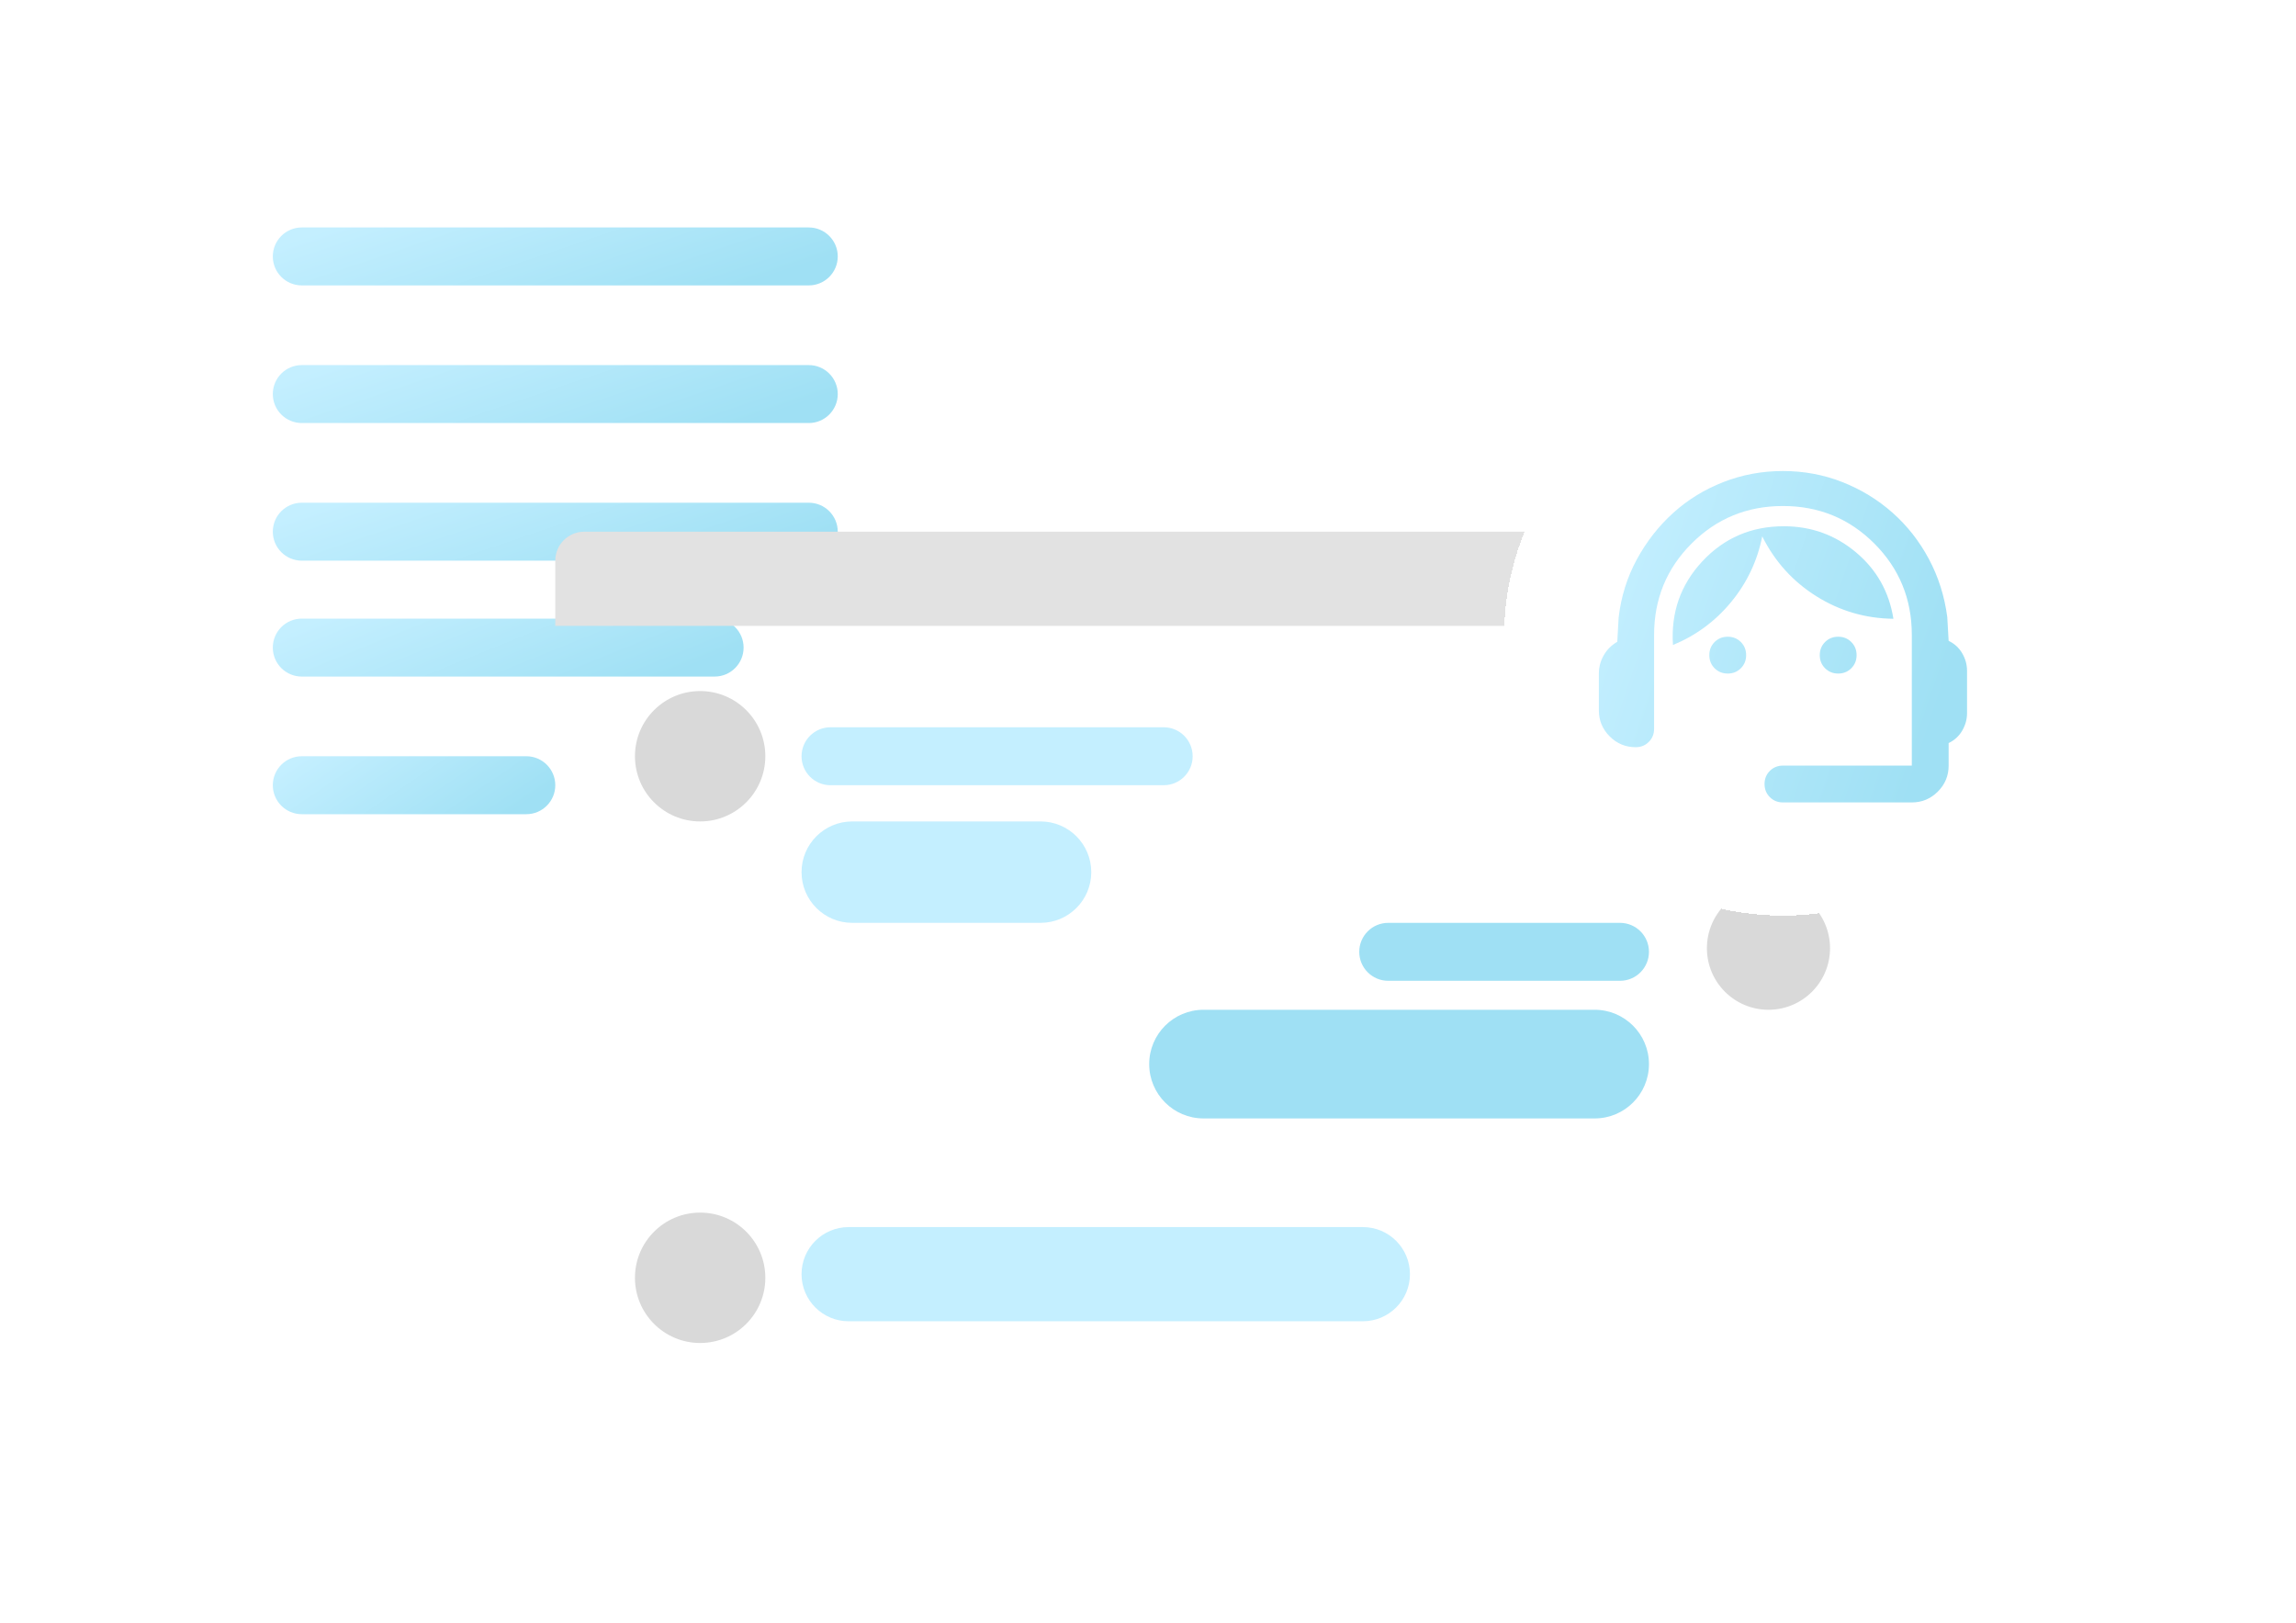 <svg width="317" height="224" viewBox="0 0 317 224" fill="none" xmlns="http://www.w3.org/2000/svg">
<mask id="mask0_158_6714" style="mask-type:alpha" maskUnits="userSpaceOnUse" x="0" y="0" width="317" height="224">
<rect width="317" height="224" fill="#D9D9D9"/>
</mask>
<g mask="url(#mask0_158_6714)">
<g filter="url(#filter0_ddd_158_6714)">
<path d="M31.666 31.4C31.666 26.982 35.248 23.4 39.666 23.4H134.666C139.084 23.4 142.666 26.982 142.666 31.4V155.4C142.666 159.819 139.084 163.4 134.666 163.4H39.666C35.248 163.4 31.666 159.819 31.666 155.4V31.4Z" fill="white"/>
</g>
<g filter="url(#filter1_ddd_158_6714)">
<path d="M20.666 19.4C20.666 14.982 24.248 11.4 28.666 11.4H123.666C128.084 11.4 131.666 14.982 131.666 19.4V143.4C131.666 147.819 128.084 151.4 123.666 151.4H28.666C24.248 151.4 20.666 147.819 20.666 143.4V19.4Z" fill="white"/>
</g>
<path d="M37.666 35.4C37.666 33.191 39.457 31.4 41.666 31.4H111.666C113.875 31.4 115.666 33.191 115.666 35.4V35.4C115.666 37.609 113.875 39.4 111.666 39.4H41.666C39.457 39.4 37.666 37.609 37.666 35.4V35.4Z" fill="url(#paint0_linear_158_6714)"/>
<path d="M37.666 73.4C37.666 71.191 39.457 69.4 41.666 69.4H111.666C113.875 69.4 115.666 71.191 115.666 73.4V73.4C115.666 75.609 113.875 77.4 111.666 77.4H41.666C39.457 77.4 37.666 75.609 37.666 73.4V73.4Z" fill="url(#paint1_linear_158_6714)"/>
<path d="M37.666 54.4C37.666 52.191 39.457 50.4 41.666 50.4H111.666C113.875 50.4 115.666 52.191 115.666 54.4V54.4C115.666 56.609 113.875 58.4 111.666 58.4H41.666C39.457 58.4 37.666 56.609 37.666 54.4V54.4Z" fill="url(#paint2_linear_158_6714)"/>
<path d="M37.666 89.4C37.666 87.191 39.457 85.4 41.666 85.4H98.666C100.875 85.4 102.666 87.191 102.666 89.4V89.4C102.666 91.609 100.875 93.4 98.666 93.4H41.666C39.457 93.4 37.666 91.609 37.666 89.4V89.4Z" fill="url(#paint3_linear_158_6714)"/>
<path d="M37.666 108.4C37.666 106.191 39.457 104.4 41.666 104.4H72.666C74.875 104.4 76.666 106.191 76.666 108.4V108.4C76.666 110.61 74.875 112.4 72.666 112.4H41.666C39.457 112.4 37.666 110.61 37.666 108.4V108.4Z" fill="url(#paint4_linear_158_6714)"/>
<g filter="url(#filter2_ddd_158_6714)">
<path d="M76.666 81.4C76.666 76.982 80.248 73.4 84.666 73.4H252.666C257.084 73.4 260.666 76.982 260.666 81.4V187.4C260.666 191.819 257.084 195.4 252.666 195.4H84.666C80.248 195.4 76.666 191.819 76.666 187.4V81.4Z" fill="white"/>
</g>
<circle cx="244.166" cy="130.9" r="8.5" fill="#D9D9D9"/>
<path d="M110.666 104.4C110.666 102.191 112.457 100.4 114.666 100.4H160.666C162.875 100.4 164.666 102.191 164.666 104.4V104.4C164.666 106.61 162.875 108.4 160.666 108.4H114.666C112.457 108.4 110.666 106.61 110.666 104.4V104.4Z" fill="#C4EFFF"/>
<path d="M110.666 175.9C110.666 172.311 113.576 169.4 117.166 169.4H188.166C191.756 169.4 194.666 172.311 194.666 175.9V175.9C194.666 179.49 191.756 182.4 188.166 182.4H117.166C113.576 182.4 110.666 179.49 110.666 175.9V175.9Z" fill="#C4EFFF"/>
<path d="M110.666 120.4C110.666 116.534 113.8 113.4 117.666 113.4H143.666C147.532 113.4 150.666 116.534 150.666 120.4V120.4C150.666 124.266 147.532 127.4 143.666 127.4H117.666C113.8 127.4 110.666 124.266 110.666 120.4V120.4Z" fill="#C4EFFF"/>
<path d="M187.666 131.4C187.666 129.191 189.457 127.4 191.666 127.4H223.666C225.875 127.4 227.666 129.191 227.666 131.4V131.4C227.666 133.61 225.875 135.4 223.666 135.4H191.666C189.457 135.4 187.666 133.61 187.666 131.4V131.4Z" fill="#9FE0F4"/>
<path d="M158.666 146.9C158.666 142.758 162.024 139.4 166.166 139.4H220.166C224.308 139.4 227.666 142.758 227.666 146.9V146.9C227.666 151.043 224.308 154.4 220.166 154.4H166.166C162.024 154.4 158.666 151.043 158.666 146.9V146.9Z" fill="#9FE0F4"/>
<circle cx="96.666" cy="104.4" r="9" fill="#D9D9D9"/>
<circle cx="96.666" cy="176.4" r="9" fill="#D9D9D9"/>
<path d="M76.666 77.4C76.666 75.191 78.457 73.4 80.666 73.4H256.666C258.875 73.4 260.666 75.191 260.666 77.4V86.4H76.666V77.4Z" fill="#E2E2E2"/>
<g filter="url(#filter3_ddd_158_6714)">
<path d="M207.666 57.9C207.666 36.637 224.903 19.4 246.166 19.4V19.4C267.429 19.4 284.666 36.637 284.666 57.9V57.9C284.666 79.163 267.429 96.4 246.166 96.4V96.4C224.903 96.4 207.666 79.163 207.666 57.9V57.9Z" fill="white" shape-rendering="crispEdges"/>
<mask id="mask1_158_6714" style="mask-type:alpha" maskUnits="userSpaceOnUse" x="215" y="27" width="62" height="62">
<rect x="215.666" y="27.4" width="61" height="61" fill="#D9D9D9"/>
</mask>
<g mask="url(#mask1_158_6714)">
<path d="M246.166 80.775C245.446 80.775 244.842 80.532 244.355 80.045C243.868 79.558 243.624 78.954 243.624 78.234C243.624 77.514 243.868 76.91 244.355 76.423C244.842 75.936 245.446 75.692 246.166 75.692H263.957V57.646C263.957 52.69 262.231 48.486 258.779 45.033C255.326 41.581 251.122 39.855 246.166 39.855C241.209 39.855 237.005 41.581 233.553 45.033C230.1 48.486 228.374 52.69 228.374 57.646V70.609C228.374 71.329 228.13 71.933 227.643 72.42C227.156 72.907 226.552 73.15 225.832 73.15C224.434 73.15 223.238 72.653 222.242 71.657C221.247 70.662 220.749 69.465 220.749 68.067V62.984C220.749 62.094 220.971 61.258 221.416 60.474C221.861 59.69 222.486 59.065 223.291 58.599L223.481 55.232C223.82 52.351 224.657 49.682 225.991 47.225C227.326 44.768 228.999 42.629 231.011 40.808C233.023 38.986 235.332 37.567 237.937 36.55C240.542 35.534 243.285 35.025 246.166 35.025C249.046 35.025 251.779 35.534 254.363 36.55C256.947 37.567 259.255 38.976 261.289 40.776C263.322 42.576 264.995 44.705 266.308 47.162C267.622 49.619 268.469 52.288 268.85 55.168L269.041 58.472C269.846 58.853 270.47 59.425 270.915 60.188C271.36 60.95 271.582 61.755 271.582 62.602V68.448C271.582 69.296 271.36 70.1 270.915 70.863C270.47 71.625 269.846 72.197 269.041 72.579V75.692C269.041 77.09 268.543 78.287 267.547 79.282C266.552 80.278 265.355 80.775 263.957 80.775H246.166ZM238.541 62.984C237.821 62.984 237.217 62.74 236.73 62.253C236.243 61.766 235.999 61.162 235.999 60.442C235.999 59.722 236.243 59.118 236.73 58.631C237.217 58.144 237.821 57.9 238.541 57.9C239.261 57.9 239.864 58.144 240.352 58.631C240.839 59.118 241.082 59.722 241.082 60.442C241.082 61.162 240.839 61.766 240.352 62.253C239.864 62.74 239.261 62.984 238.541 62.984ZM253.791 62.984C253.071 62.984 252.467 62.74 251.98 62.253C251.493 61.766 251.249 61.162 251.249 60.442C251.249 59.722 251.493 59.118 251.98 58.631C252.467 58.144 253.071 57.9 253.791 57.9C254.511 57.9 255.114 58.144 255.602 58.631C256.089 59.118 256.332 59.722 256.332 60.442C256.332 61.162 256.089 61.766 255.602 62.253C255.114 62.74 254.511 62.984 253.791 62.984ZM230.979 59.044C230.683 54.554 232.038 50.699 235.046 47.48C238.054 44.26 241.802 42.65 246.293 42.65C250.063 42.65 253.378 43.847 256.237 46.24C259.096 48.634 260.823 51.694 261.416 55.422C257.561 55.38 254.013 54.342 250.772 52.309C247.532 50.275 245.043 47.522 243.306 44.048C242.629 47.437 241.199 50.455 239.017 53.103C236.836 55.751 234.156 57.731 230.979 59.044Z" fill="url(#paint5_linear_158_6714)"/>
</g>
</g>
</g>
<defs>
<filter id="filter0_ddd_158_6714" x="11.666" y="22.4" width="151" height="181" filterUnits="userSpaceOnUse" color-interpolation-filters="sRGB">
<feFlood flood-opacity="0" result="BackgroundImageFix"/>
<feColorMatrix in="SourceAlpha" type="matrix" values="0 0 0 0 0 0 0 0 0 0 0 0 0 0 0 0 0 0 127 0" result="hardAlpha"/>
<feOffset/>
<feGaussianBlur stdDeviation="0.5"/>
<feColorMatrix type="matrix" values="0 0 0 0 0.157 0 0 0 0 0.157 0 0 0 0 0.161 0 0 0 0.2 0"/>
<feBlend mode="normal" in2="BackgroundImageFix" result="effect1_dropShadow_158_6714"/>
<feColorMatrix in="SourceAlpha" type="matrix" values="0 0 0 0 0 0 0 0 0 0 0 0 0 0 0 0 0 0 127 0" result="hardAlpha"/>
<feMorphology radius="5" operator="erode" in="SourceAlpha" result="effect2_dropShadow_158_6714"/>
<feOffset dy="20"/>
<feGaussianBlur stdDeviation="12.5"/>
<feColorMatrix type="matrix" values="0 0 0 0 0.157 0 0 0 0 0.157 0 0 0 0 0.161 0 0 0 0.1 0"/>
<feBlend mode="normal" in2="effect1_dropShadow_158_6714" result="effect2_dropShadow_158_6714"/>
<feColorMatrix in="SourceAlpha" type="matrix" values="0 0 0 0 0 0 0 0 0 0 0 0 0 0 0 0 0 0 127 0" result="hardAlpha"/>
<feMorphology radius="5" operator="erode" in="SourceAlpha" result="effect3_dropShadow_158_6714"/>
<feOffset dy="10"/>
<feGaussianBlur stdDeviation="5"/>
<feComposite in2="hardAlpha" operator="out"/>
<feColorMatrix type="matrix" values="0 0 0 0 0.157 0 0 0 0 0.157 0 0 0 0 0.161 0 0 0 0.05 0"/>
<feBlend mode="normal" in2="effect2_dropShadow_158_6714" result="effect3_dropShadow_158_6714"/>
<feBlend mode="normal" in="SourceGraphic" in2="effect3_dropShadow_158_6714" result="shape"/>
</filter>
<filter id="filter1_ddd_158_6714" x="0.666" y="10.4" width="151" height="181" filterUnits="userSpaceOnUse" color-interpolation-filters="sRGB">
<feFlood flood-opacity="0" result="BackgroundImageFix"/>
<feColorMatrix in="SourceAlpha" type="matrix" values="0 0 0 0 0 0 0 0 0 0 0 0 0 0 0 0 0 0 127 0" result="hardAlpha"/>
<feOffset/>
<feGaussianBlur stdDeviation="0.5"/>
<feColorMatrix type="matrix" values="0 0 0 0 0.157 0 0 0 0 0.157 0 0 0 0 0.161 0 0 0 0.2 0"/>
<feBlend mode="normal" in2="BackgroundImageFix" result="effect1_dropShadow_158_6714"/>
<feColorMatrix in="SourceAlpha" type="matrix" values="0 0 0 0 0 0 0 0 0 0 0 0 0 0 0 0 0 0 127 0" result="hardAlpha"/>
<feMorphology radius="5" operator="erode" in="SourceAlpha" result="effect2_dropShadow_158_6714"/>
<feOffset dy="20"/>
<feGaussianBlur stdDeviation="12.5"/>
<feColorMatrix type="matrix" values="0 0 0 0 0.157 0 0 0 0 0.157 0 0 0 0 0.161 0 0 0 0.1 0"/>
<feBlend mode="normal" in2="effect1_dropShadow_158_6714" result="effect2_dropShadow_158_6714"/>
<feColorMatrix in="SourceAlpha" type="matrix" values="0 0 0 0 0 0 0 0 0 0 0 0 0 0 0 0 0 0 127 0" result="hardAlpha"/>
<feMorphology radius="5" operator="erode" in="SourceAlpha" result="effect3_dropShadow_158_6714"/>
<feOffset dy="10"/>
<feGaussianBlur stdDeviation="5"/>
<feComposite in2="hardAlpha" operator="out"/>
<feColorMatrix type="matrix" values="0 0 0 0 0.157 0 0 0 0 0.157 0 0 0 0 0.161 0 0 0 0.05 0"/>
<feBlend mode="normal" in2="effect2_dropShadow_158_6714" result="effect3_dropShadow_158_6714"/>
<feBlend mode="normal" in="SourceGraphic" in2="effect3_dropShadow_158_6714" result="shape"/>
</filter>
<filter id="filter2_ddd_158_6714" x="56.666" y="72.4" width="224" height="163" filterUnits="userSpaceOnUse" color-interpolation-filters="sRGB">
<feFlood flood-opacity="0" result="BackgroundImageFix"/>
<feColorMatrix in="SourceAlpha" type="matrix" values="0 0 0 0 0 0 0 0 0 0 0 0 0 0 0 0 0 0 127 0" result="hardAlpha"/>
<feOffset/>
<feGaussianBlur stdDeviation="0.5"/>
<feColorMatrix type="matrix" values="0 0 0 0 0.157 0 0 0 0 0.157 0 0 0 0 0.161 0 0 0 0.2 0"/>
<feBlend mode="normal" in2="BackgroundImageFix" result="effect1_dropShadow_158_6714"/>
<feColorMatrix in="SourceAlpha" type="matrix" values="0 0 0 0 0 0 0 0 0 0 0 0 0 0 0 0 0 0 127 0" result="hardAlpha"/>
<feMorphology radius="5" operator="erode" in="SourceAlpha" result="effect2_dropShadow_158_6714"/>
<feOffset dy="20"/>
<feGaussianBlur stdDeviation="12.5"/>
<feColorMatrix type="matrix" values="0 0 0 0 0.157 0 0 0 0 0.157 0 0 0 0 0.161 0 0 0 0.1 0"/>
<feBlend mode="normal" in2="effect1_dropShadow_158_6714" result="effect2_dropShadow_158_6714"/>
<feColorMatrix in="SourceAlpha" type="matrix" values="0 0 0 0 0 0 0 0 0 0 0 0 0 0 0 0 0 0 127 0" result="hardAlpha"/>
<feMorphology radius="5" operator="erode" in="SourceAlpha" result="effect3_dropShadow_158_6714"/>
<feOffset dy="10"/>
<feGaussianBlur stdDeviation="5"/>
<feComposite in2="hardAlpha" operator="out"/>
<feColorMatrix type="matrix" values="0 0 0 0 0.157 0 0 0 0 0.157 0 0 0 0 0.161 0 0 0 0.05 0"/>
<feBlend mode="normal" in2="effect2_dropShadow_158_6714" result="effect3_dropShadow_158_6714"/>
<feBlend mode="normal" in="SourceGraphic" in2="effect3_dropShadow_158_6714" result="shape"/>
</filter>
<filter id="filter3_ddd_158_6714" x="187.666" y="18.4" width="117" height="118" filterUnits="userSpaceOnUse" color-interpolation-filters="sRGB">
<feFlood flood-opacity="0" result="BackgroundImageFix"/>
<feColorMatrix in="SourceAlpha" type="matrix" values="0 0 0 0 0 0 0 0 0 0 0 0 0 0 0 0 0 0 127 0" result="hardAlpha"/>
<feOffset/>
<feGaussianBlur stdDeviation="0.5"/>
<feColorMatrix type="matrix" values="0 0 0 0 0.157 0 0 0 0 0.157 0 0 0 0 0.161 0 0 0 0.2 0"/>
<feBlend mode="normal" in2="BackgroundImageFix" result="effect1_dropShadow_158_6714"/>
<feColorMatrix in="SourceAlpha" type="matrix" values="0 0 0 0 0 0 0 0 0 0 0 0 0 0 0 0 0 0 127 0" result="hardAlpha"/>
<feMorphology radius="5" operator="erode" in="SourceAlpha" result="effect2_dropShadow_158_6714"/>
<feOffset dy="20"/>
<feGaussianBlur stdDeviation="12.5"/>
<feColorMatrix type="matrix" values="0 0 0 0 0.157 0 0 0 0 0.157 0 0 0 0 0.161 0 0 0 0.1 0"/>
<feBlend mode="normal" in2="effect1_dropShadow_158_6714" result="effect2_dropShadow_158_6714"/>
<feColorMatrix in="SourceAlpha" type="matrix" values="0 0 0 0 0 0 0 0 0 0 0 0 0 0 0 0 0 0 127 0" result="hardAlpha"/>
<feMorphology radius="5" operator="erode" in="SourceAlpha" result="effect3_dropShadow_158_6714"/>
<feOffset dy="10"/>
<feGaussianBlur stdDeviation="5"/>
<feComposite in2="hardAlpha" operator="out"/>
<feColorMatrix type="matrix" values="0 0 0 0 0.157 0 0 0 0 0.157 0 0 0 0 0.161 0 0 0 0.05 0"/>
<feBlend mode="normal" in2="effect2_dropShadow_158_6714" result="effect3_dropShadow_158_6714"/>
<feBlend mode="normal" in="SourceGraphic" in2="effect3_dropShadow_158_6714" result="shape"/>
</filter>
<linearGradient id="paint0_linear_158_6714" x1="45.666" y1="31.4" x2="53.967" y2="55.96" gradientUnits="userSpaceOnUse">
<stop stop-color="#C4EFFF"/>
<stop offset="1" stop-color="#9FE0F4"/>
</linearGradient>
<linearGradient id="paint1_linear_158_6714" x1="45.666" y1="69.4" x2="53.967" y2="93.96" gradientUnits="userSpaceOnUse">
<stop stop-color="#C4EFFF"/>
<stop offset="1" stop-color="#9FE0F4"/>
</linearGradient>
<linearGradient id="paint2_linear_158_6714" x1="45.666" y1="50.4" x2="53.967" y2="74.96" gradientUnits="userSpaceOnUse">
<stop stop-color="#C4EFFF"/>
<stop offset="1" stop-color="#9FE0F4"/>
</linearGradient>
<linearGradient id="paint3_linear_158_6714" x1="44.333" y1="85.4" x2="53.864" y2="108.9" gradientUnits="userSpaceOnUse">
<stop stop-color="#C4EFFF"/>
<stop offset="1" stop-color="#9FE0F4"/>
</linearGradient>
<linearGradient id="paint4_linear_158_6714" x1="41.666" y1="104.4" x2="54.363" y2="123.183" gradientUnits="userSpaceOnUse">
<stop stop-color="#C4EFFF"/>
<stop offset="1" stop-color="#9FE0F4"/>
</linearGradient>
<linearGradient id="paint5_linear_158_6714" x1="225.963" y1="35.025" x2="273.342" y2="51" gradientUnits="userSpaceOnUse">
<stop stop-color="#C4EFFF"/>
<stop offset="1" stop-color="#9FE0F4"/>
</linearGradient>
</defs>
</svg>
